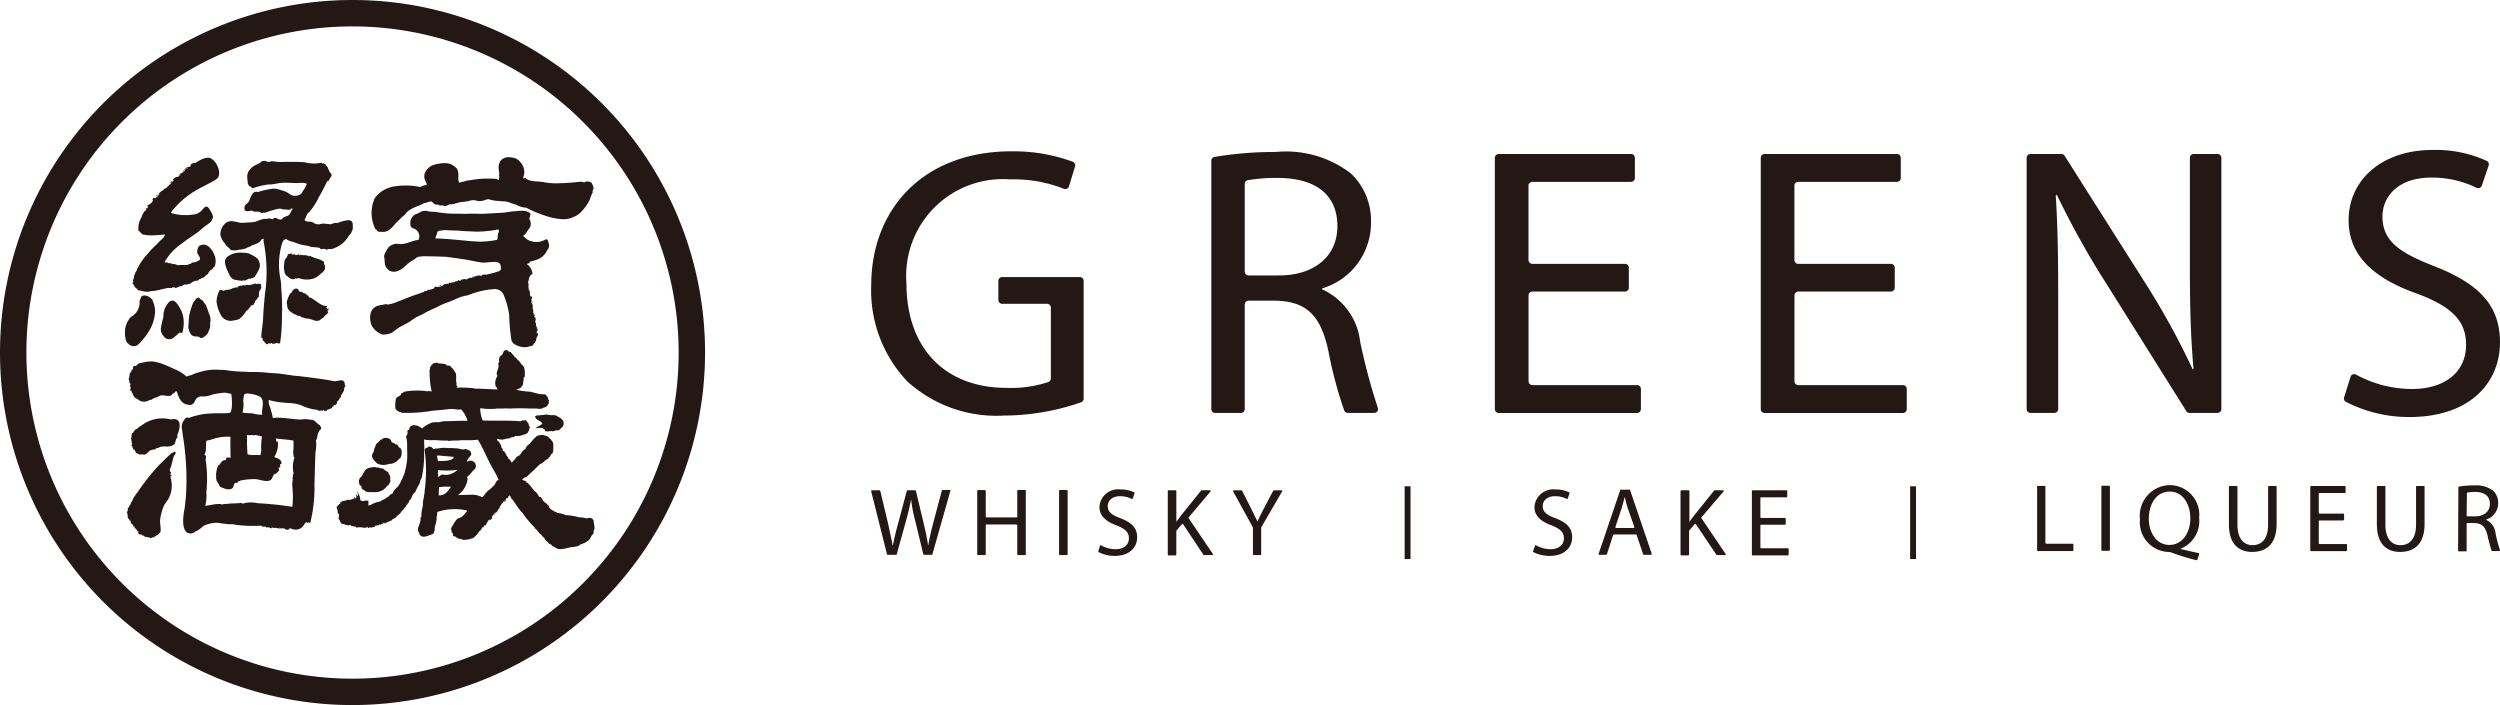 <svg xmlns="http://www.w3.org/2000/svg" xmlns:xlink="http://www.w3.org/1999/xlink" width="121.408" height="34.24" viewBox="0 0 121.408 34.24"><defs><clipPath id="a"><rect width="121.408" height="34.24" transform="translate(0 0)" fill="none"/></clipPath></defs><g clip-path="url(#a)"><path d="M74.546,26.5c0-.029.029-.029.057-.014a1.436,1.436,0,0,0,.687.186c.415,0,.658-.215.658-.53,0-.286-.172-.458-.6-.629-.515-.186-.83-.458-.83-.887a.915.915,0,0,1,1.016-.858,1.508,1.508,0,0,1,.672.143c.015.014.029.028.015.042l-.086.258c0,.014-.029.029-.057.014a1.235,1.235,0,0,0-.558-.128c-.429,0-.6.257-.6.472,0,.286.186.443.629.6.53.214.8.457.8.929s-.357.9-1.1.9a1.826,1.826,0,0,1-.787-.186.054.054,0,0,1-.014-.043Z" fill="#231815"/><path d="M78.337,25.984l-.3.93a.03.03,0,0,1-.028.029h-.344a.036.036,0,0,1-.028-.057L78.68,23.81a.03.03,0,0,1,.029-.029h.429a.03.03,0,0,1,.028.029l1.045,3.076a.043.043,0,0,1-.029.057h-.358a.03.03,0,0,1-.028-.029l-.315-.93a.03.03,0,0,0-.028-.028H78.394c-.029.014-.043.014-.057.028m1-.343c.029,0,.043-.029.029-.057l-.3-.858c-.071-.2-.114-.4-.157-.573h-.014c-.043.186-.1.372-.158.573l-.286.858a.042.042,0,0,0,.029.057Z" fill="#231815"/><path d="M81.67,23.809H82a.046.046,0,0,1,.043.043v1.473h.014c.086-.128.172-.228.243-.329l.945-1.173c0-.014.014-.014.028-.014h.4c.028,0,.057.043.028.057l-1.072,1.259a.026.026,0,0,0,0,.043L83.8,26.9c.014.029,0,.057-.029.057h-.386c-.015,0-.029,0-.029-.014l-1-1.488c-.015-.014-.043-.028-.058,0l-.257.3a.053.053,0,0,0-.014.029v1.145a.047.047,0,0,1-.043.043h-.329a.046.046,0,0,1-.043-.043V23.852c.014-.029.028-.043.057-.043" fill="#231815"/><path d="M86.677,25.483H85.533a.038.038,0,0,0-.043.043v1.059a.045.045,0,0,0,.043.042H86.82a.038.038,0,0,1,.043.043v.258a.046.046,0,0,1-.043.043h-1.7a.038.038,0,0,1-.043-.043V23.852a.046.046,0,0,1,.043-.043h1.631a.039.039,0,0,1,.043.043v.258a.047.047,0,0,1-.043.043H85.533a.037.037,0,0,0-.043.042v.916a.046.046,0,0,0,.043.043h1.144a.038.038,0,0,1,.043.043v.257a.155.155,0,0,1-.043.029" fill="#231815"/><path d="M43.078,26.928l-.772-3.076a.037.037,0,0,1,.042-.042h.358c.014,0,.029.014.043.028l.372,1.559c.086.4.171.787.229,1.088h.014c.057-.315.143-.687.258-1.088l.415-1.559c0-.014.014-.028.042-.028h.358c.014,0,.029.014.043.028l.372,1.559c.086.372.171.744.215,1.073h.014c.057-.343.143-.7.243-1.087l.415-1.559c0-.015.014-.029.043-.029h.343c.029,0,.043.029.029.043l-.873,3.076a.03.03,0,0,1-.029.028H44.88c-.014,0-.028-.014-.042-.028l-.387-1.6a6.85,6.85,0,0,1-.2-1.029h-.014c-.057.314-.129.615-.244,1.029l-.443,1.6a.03.03,0,0,1-.029.028h-.4a.053.053,0,0,1-.043-.014" fill="#231815"/><path d="M47.871,23.838v1.245a.046.046,0,0,0,.043.043h1.445a.039.039,0,0,0,.043-.043V23.838a.046.046,0,0,1,.043-.043h.329a.037.037,0,0,1,.042.043v3.076a.045.045,0,0,1-.042.042h-.329a.037.037,0,0,1-.043-.042v-1.4a.046.046,0,0,0-.043-.043H47.914a.038.038,0,0,0-.043.043v1.4a.045.045,0,0,1-.043.042H47.5a.037.037,0,0,1-.043-.042V23.838A.046.046,0,0,1,47.5,23.8h.329c.029.014.043.029.043.043" fill="#231815"/><path d="M51.848,23.838v3.076a.045.045,0,0,1-.043.042h-.329a.037.037,0,0,1-.043-.042V23.838a.046.046,0,0,1,.043-.043h.329c.029.014.043.029.043.043" fill="#231815"/><path d="M53.421,26.5c.014-.029.029-.029.057-.014a1.436,1.436,0,0,0,.687.186c.415,0,.658-.215.658-.53,0-.286-.172-.458-.6-.629-.515-.186-.83-.458-.83-.887a.907.907,0,0,1,1.016-.858,1.508,1.508,0,0,1,.672.143c.015.014.029.028.015.042l-.086.258c-.014.014-.029.029-.057.014a1.235,1.235,0,0,0-.558-.128c-.429,0-.6.257-.6.472,0,.286.186.443.629.6.53.214.8.457.8.929s-.357.9-1.1.9a1.7,1.7,0,0,1-.772-.186.052.052,0,0,1-.015-.043Z" fill="#231815"/><path d="M56.755,23.809h.329a.038.038,0,0,1,.043.043v1.473h.014c.086-.128.172-.228.243-.329l.945-1.173c.014-.014.014-.014.028-.014h.4c.028,0,.043.043.028.057l-1.058,1.259a.027.027,0,0,0,0,.043L58.9,26.9c.014.029,0,.057-.029.057h-.4c-.015,0-.029,0-.029-.014l-.987-1.488c-.014-.014-.043-.028-.057,0l-.258.3a.053.053,0,0,0-.014.029v1.145a.046.046,0,0,1-.043.043h-.329a.038.038,0,0,1-.043-.043V23.852a.046.046,0,0,1,.043-.043" fill="#231815"/><path d="M60.846,26.914v-1.3l-.959-1.745c-.014-.029,0-.057.029-.057h.372a.053.053,0,0,1,.029.014l.429.844c.114.243.214.429.314.644h.015c.086-.215.2-.415.315-.644l.443-.844c.014-.014.014-.014.029-.014h.372c.028,0,.043.028.028.057l-1.015,1.745v1.3a.047.047,0,0,1-.043.043h-.329a.219.219,0,0,0-.029-.043" fill="#231815"/><path d="M98.959,23.6h.329a.038.038,0,0,1,.043.043v2.718a.046.046,0,0,0,.043.043h1.273a.038.038,0,0,1,.043.043v.272a.046.046,0,0,1-.043.043H98.973a.039.039,0,0,1-.043-.043V23.645c-.014-.029,0-.043.029-.043" fill="#231815"/><path d="M102.464,23.631v3.076a.046.046,0,0,1-.044.042h-.329a.037.037,0,0,1-.042-.042V23.631a.046.046,0,0,1,.042-.043h.329c.029.014.044.029.044.043" fill="#231815"/><path d="M106.712,27.178c0,.014-.028.029-.043.029a11.545,11.545,0,0,1-1.173-.358.482.482,0,0,0-.186-.043,1.445,1.445,0,0,1-1.387-1.588,1.488,1.488,0,0,1,1.459-1.659,1.441,1.441,0,0,1,1.416,1.588,1.448,1.448,0,0,1-.9,1.5v.014c.3.072.615.143.873.2.028,0,.028.029.028.058Zm-.343-2.017c0-.629-.329-1.288-1-1.288s-1.016.644-1.016,1.317.372,1.273,1,1.273,1.016-.587,1.016-1.3" fill="#231815"/><path d="M108.615,23.6a.038.038,0,0,1,.043.043v1.831c0,.7.315,1,.729,1,.458,0,.759-.314.759-1V23.645a.046.046,0,0,1,.043-.043h.329a.037.037,0,0,1,.042.043v1.8c0,.972-.5,1.358-1.187,1.358-.643,0-1.13-.371-1.13-1.344V23.645a.046.046,0,0,1,.043-.043Z" fill="#231815"/><path d="M113.794,25.276H112.65a.038.038,0,0,0-.043.043v1.059a.045.045,0,0,0,.043.042h1.287a.038.038,0,0,1,.043.043v.258a.046.046,0,0,1-.043.043h-1.7a.038.038,0,0,1-.043-.043V23.645a.046.046,0,0,1,.043-.043h1.631a.038.038,0,0,1,.042.043V23.9a.046.046,0,0,1-.042.043H112.65a.037.037,0,0,0-.043.042V24.9a.046.046,0,0,0,.043.043h1.144a.038.038,0,0,1,.043.043v.257a.219.219,0,0,0-.043.029" fill="#231815"/><path d="M115.8,23.6a.038.038,0,0,1,.043.043v1.831c0,.7.315,1,.729,1,.458,0,.759-.314.759-1V23.645a.046.046,0,0,1,.043-.043h.329a.037.037,0,0,1,.042.043v1.8c0,.972-.5,1.358-1.187,1.358-.644,0-1.13-.371-1.13-1.344V23.645a.046.046,0,0,1,.043-.043Z" fill="#231815"/><path d="M119.387,23.674c0-.014.015-.029.029-.043a3.92,3.92,0,0,1,.744-.057,1.353,1.353,0,0,1,.916.257.8.8,0,0,1,.243.6.824.824,0,0,1-.587.8v.014a.79.79,0,0,1,.458.644,6.456,6.456,0,0,0,.215.816.043.043,0,0,1-.029.057h-.343c-.015,0-.029,0-.029-.014a6.753,6.753,0,0,1-.2-.73c-.1-.429-.258-.6-.63-.615h-.343a.038.038,0,0,0-.043.043v1.287a.045.045,0,0,1-.043.043h-.329a.038.038,0,0,1-.043-.043Zm.4,1.359a.046.046,0,0,0,.043.043h.372c.429,0,.715-.243.715-.6,0-.415-.3-.586-.715-.586a2.071,2.071,0,0,0-.372.028c-.014,0-.029.014-.029.043Z" fill="#231815"/><rect width="0.286" height="3.533" transform="translate(68.214 23.616)" fill="#231815"/><rect width="0.286" height="3.533" transform="translate(92.762 23.616)" fill="#231815"/><path d="M17.12,34.24A17.12,17.12,0,1,1,34.24,17.12,17.13,17.13,0,0,1,17.12,34.24m0-32.958A15.838,15.838,0,1,0,32.958,17.12,15.853,15.853,0,0,0,17.12,1.282" fill="#231815"/><path d="M12.625,20.333c.053.018.018.158-.053.158-.017-.035-.035-.035-.017-.088.035-.035.07.018.07-.07" fill="#231815" fill-rule="evenodd"/><path d="M12.52,20.825c.035,0,.053.035.07.07-.017-.017-.035-.017-.035,0-.035-.017,0-.017-.035-.07" fill="#231815" fill-rule="evenodd"/><path d="M18.981,15.786c-.018.035-.088.018-.123.035,0-.053.088-.017.123-.035" fill="#231815" fill-rule="evenodd"/><path d="M28.744,8.885a.378.378,0,0,0-.334-.053c-.017.035-.017.018-.088.018-.07-.035-.105-.018-.21-.018a10.343,10.343,0,0,1-1.177.071,3.474,3.474,0,0,1-.614-.071c-.316-.035-.6,0-.808-.193-.052,0-.035.035-.088.035-.035-.1.036-.175.036-.263a.738.738,0,0,0-.229-.579c-.07-.071-.035-.053-.193-.141a1.023,1.023,0,0,0-.281-.053.5.5,0,0,0-.334.071.353.353,0,0,0-.175.228.379.379,0,0,0-.035.193c0,.1.035.3.035.316-.035.053,0,.1,0,.193-.053.018,0,.105-.035.105-.053,0-.053-.052-.088-.052a4.185,4.185,0,0,0-.492-.018,2.971,2.971,0,0,0-.509.035c-.193.018-.316.053-.4.053-.105.018-.158.053-.281.07-.07.035-.105,0-.122.053-.141-.141.017-.369-.123-.685-.317-.334-.615-.316-1.072-.211a.7.7,0,0,0-.509.457c-.07.316.176.492.088.544a.51.51,0,0,0-.246.071c-.035,0-.053.017-.07.017A3.492,3.492,0,0,0,19.1,9.061a1.441,1.441,0,0,0-.9.561,1.747,1.747,0,0,0,.035,1.511c0-.018.053.035.07.035.017.1.123.088.193.088.035,0,.053.017.1,0,.106.017.141-.018.246-.053a1.535,1.535,0,0,0,.246-.211,2.911,2.911,0,0,1,.334-.351,1.36,1.36,0,0,1,.193-.176c.07-.07.07-.087.123-.14l.052-.053a1.769,1.769,0,0,1,.545-.281c.123-.07.193-.07.263-.14.053.017.035.017.088,0,.035-.018.018,0,.07-.035a1.486,1.486,0,0,1,.193-.035c.088.052.123.175.3.157.035-.034,0,0,.07.018a.11.11,0,0,0,.123.018c.035-.018.088.017.141.035a.586.586,0,0,0,.245-.088.414.414,0,0,0,.193-.017,2.29,2.29,0,0,0,.316-.088.777.777,0,0,0,.194-.018c.1,0,.087-.035.158-.017.1-.018.123-.053.228-.053.07,0,.105-.035.123,0a.5.5,0,0,1,.158.035.773.773,0,0,0,.316-.035.642.642,0,0,1,.193-.053c.07,0,.1.035.334.07.158.018.211.018.4.036h.105c.018.017.088.017.14.035a.744.744,0,0,1,.141.052c.088.036.14.036.228.07l.07.036a1.171,1.171,0,0,0,.334.105.45.45,0,0,1,.123.018,2.8,2.8,0,0,0,.316.158,5.779,5.779,0,0,0,.6.228,3.211,3.211,0,0,0,.755.158,1.107,1.107,0,0,0,.6-.106,1.016,1.016,0,0,0,.316-.193,2.371,2.371,0,0,0,.439-.579c.07-.158.1-.3.176-.422-.018-.052,0-.07,0-.122.017.017.1-.053-.053-.334" fill="#231815"/><path d="M26.6,11.659h0s0-.035-.1-.035a.849.849,0,0,1-.755.07c-.176-.035-.281-.228-.351-.228a.235.235,0,0,1,.07-.053.882.882,0,0,0,.176-.246.4.4,0,0,0,.087-.491.163.163,0,0,1-.017-.088c.052-.088,0-.088.052-.158.018-.07-.087-.123-.158-.158a.7.7,0,0,0-.228-.035,1.867,1.867,0,0,0-.316.017c-.176,0-.527.07-.6.07-.439.036-.632.036-.878.053a3.667,3.667,0,0,1-.457,0h-.316c-.315.018-.245,0-.6,0a5.089,5.089,0,0,1-1.054-.088c-.088,0-.281-.017-.334-.017-.07-.018-.035-.035-.175-.035-.088.017-.141,0-.211.052a1.6,1.6,0,0,1-.176.088.456.456,0,0,0-.333.457c0,.21.052.21.158.263a.4.4,0,0,1,.246.544c-.352.053-.7.281-1.054.194a.685.685,0,0,0-.228.052.484.484,0,0,0-.193.141,1.273,1.273,0,0,0-.123.21.371.371,0,0,0-.07.281c.035.176,0,.334.1.475.053.087.07.07.158.157a.528.528,0,0,0,.492-.035.99.99,0,0,0,.263-.193c.035-.035.07-.052.14-.123a2.361,2.361,0,0,1,.317-.21c.122-.106.14-.106.21-.123a2.166,2.166,0,0,1,.474-.018c.527,0,.474.018.825.018.106.017.65.087.984.14.035,0,.509.106.772.141.3.035.843-.158.914.14.017.053,0,.123.035.176-.035.017-.053.087-.088.1a5.913,5.913,0,0,1-.65.176.419.419,0,0,0-.211.017c.053,0-.035.018.018.018a.064.064,0,0,1-.035.017h-.018a.324.324,0,0,1-.14-.035c-.035.035-.07.035-.14.053,0,.035.034,0,.017.017-.035.036-.035-.017-.07-.017,0,.017-.088.017-.106.053.036,0,.106-.053.123-.018-.052.035-.123.018-.158.053H22.88a.21.21,0,0,0-.141.017c0,.035.018.018.035.018-.017,0-.035.017-.052.017s-.018,0-.035-.017c0,.017,0,.035-.018.035-.053,0-.141-.035-.158,0-.017-.018-.14.017-.14.035h.035c-.018.035-.106.035-.141,0-.017.017-.088.017-.088.035.018,0,.053-.035.071-.018-.018.036-.123.053-.158.053-.018.053-.123.035-.194.053a.025.025,0,0,0,0,.035c0-.018-.035,0-.052-.018.017,0,.035,0,.017-.017a.1.1,0,0,0-.088.035c.018,0,.036,0,.036.018a.758.758,0,0,0-.334.07c.018,0,.035-.018.053.017-.018.018-.018,0-.053,0-.018.018.018.018,0,.035a.126.126,0,0,1-.07-.035s.035,0,.017-.017c-.035.017-.052,0-.087.017,0,.035.052,0,.052.018s.035.017.018.035c-.035-.018-.07.035-.123,0-.018,0,0,.035-.018.035-.017-.035-.07,0-.088-.053-.035.036-.087.053-.105.088.018,0,.035-.017.035,0a.768.768,0,0,1-.386.088c0,.035.053,0,.053.018-.035.035-.071.035-.106.052,0-.017,0-.017-.017-.035l-.053.053c-.018.017-.035.017-.07.035h-.035a.834.834,0,0,1-.123.053c-.141.052-.281.088-.545.193-.245.1-.245.1-.667.263a1.9,1.9,0,0,1-.263.07c-.053.018-.053,0-.141,0,0-.035-.193.053-.316.036.036.017-.087.035-.1.035-.527.193-.351.878-.263,1a.945.945,0,0,0,.509.4c.492-.017.492-.158.737-.3,0-.035.667-.351.667-.4a2.032,2.032,0,0,0,.211-.14c.176-.071.229-.123.246-.106a5.69,5.69,0,0,1,.737-.368,3.28,3.28,0,0,1,.545-.246c.14-.053.193-.071.544-.229a2.249,2.249,0,0,1,.457-.122,4.039,4.039,0,0,1,1.071-.281c.017.017.052-.018.088,0a.489.489,0,0,1,.544.193,3.815,3.815,0,0,1,.3,1.071,9.1,9.1,0,0,0,.106,1.194.4.4,0,0,0,.14.193.978.978,0,0,0,.369.14.689.689,0,0,0,.386-.035.75.75,0,0,0,.141-.035c.035-.035.035-.1.1-.123a.66.66,0,0,0,.088-.281c.017,0,.017,0,.017-.017.053-.035.053-.158.036-.193-.018.052,0-.018-.036.017-.035-.035,0-.1.053-.14a.874.874,0,0,1-.035-.106c-.035,0,0,.018-.035.018-.018-.035.035-.035.035-.053-.018,0-.018-.07-.053-.07,0,.035.035.07,0,.088,0-.053-.017-.106-.017-.141.017-.017,0-.07,0-.1H26v-.106c.018-.034.035-.07,0-.07.018-.017,0-.1-.017-.1a.018.018,0,0,1-.018.018.063.063,0,0,0-.018-.053.038.038,0,0,1,.036-.035c-.018-.018,0-.07-.036-.07,0,.017.018.052,0,.052a.017.017,0,0,1-.017-.017c0-.018-.017-.053-.017-.071v-.035a.017.017,0,0,1-.018-.017v-.123h-.035c.017,0,0-.035.017-.035,0,.017,0,.017.018.017a.1.1,0,0,0-.018-.07c0,.017,0,.017-.017.017a.456.456,0,0,0-.018-.263c0,.018,0,.035-.017.035s.017-.017,0-.035-.018.018-.035,0c0-.017.017-.035.052-.052,0,0-.017.035.018.017-.018-.035,0-.035,0-.07-.035,0,0,.035-.018.053-.017,0-.017.017-.035,0,.035-.018-.017-.053.018-.106,0-.017-.035,0-.035-.017.035-.018.017-.053.07-.071-.035-.035-.035-.07-.07-.087,0,.017,0,.017-.018.017-.053-.07-.035-.193-.035-.3-.035,0,0,.035-.018.052-.035-.017-.017-.052-.052-.087.017,0,.017-.018.035-.018,0-.018-.018-.018-.035-.035V13.8c0-.053-.035-.07-.018-.123s0-.017.035-.07c.018-.053-.017-.018,0-.088.053-.105.07-.175.176-.211a.7.7,0,0,0-.176-.4.161.161,0,0,0-.1-.071.136.136,0,0,1,.123-.052c.017-.035.017-.07.052-.088a1.923,1.923,0,0,0,.352-.1.843.843,0,0,0,.474-.474c.087-.071.052-.123.087-.194a2.138,2.138,0,0,0-.07-.263m-2.388-.386c-.07.158-.017.193-.07.368a4.647,4.647,0,0,1-.86.088c-.018,0-.246-.017-.334-.017-.632-.053-1.159-.123-1.809-.141.018-.105.071-.175.088-.263,0-.053.018-.07.088-.106a2.826,2.826,0,0,1,.333-.035c.211.018.352.018.492.018.615.053.667.035.826.053a4.093,4.093,0,0,0,.614-.018,4.011,4.011,0,0,0,.615-.088c.035.053.035.07.017.141m-.983,2.089c.017.018-.053.035-.07.035a.048.048,0,0,1,.07-.035M26.093,16a.034.034,0,0,1,.018.053c-.036.017-.036-.035-.018-.053" fill="#231815"/><path d="M8.657,20.439c-.053-.07-.123-.088-.246-.088a.35.35,0,0,1-.193,0,1.668,1.668,0,0,0-1.352.316.839.839,0,0,0-.211.158c-.088.036-.105.036-.193.193-.035.018-.07.036-.07.053.017.018-.018.105,0,.123-.018.018,0,.07-.035.088.017.017.017.088.035.1-.018.035.017.071,0,.123.017.018.017.035.035.07-.018.018-.018,0-.035,0v.088c.017.018.017-.017.035,0v.07c0,.018.035,0,.035.018-.017.053.035.053.035.1,0-.017.018,0,.035-.017,0,.035.035.017.018.07.017,0,.017,0,.035.018-.018.07.035.07.053.087h.017l.106.053a.017.017,0,0,0,.017.017s.018,0,.018-.017c.07.017.14,0,.193.017.07,0,.105-.035.175-.087a.388.388,0,0,1,.281-.158c.018,0,0-.018.018-.018.018.07.053-.017.088,0,.035-.053,0-.035.053-.053.034,0,.052-.017.105-.017.14-.123.4-.018.6-.088a.466.466,0,0,0,.175-.1c.035-.088.053-.193.088-.281.035.035,0-.053.053-.018,0-.052-.018-.07-.018-.123.106-.246.176-.544.053-.7" fill="#231815"/><path d="M8.516,21.949c-.07-.053-.088.07-.158.035-.228.193-.386.369-.632.6a10.734,10.734,0,0,0-1.054,1.335.655.655,0,0,0-.123.175l-.052.053c.017.017-.071.105-.053.14-.035.036-.035.106-.088.106.018.035-.017.07-.017.105a.018.018,0,0,1-.018.018c-.035.052-.07.123-.123.193,0,.035.018.07.018.105-.018.018-.018,0-.035-.017,0,.052-.018.07-.018.123.018.034.018-.018.035,0A.162.162,0,0,1,6.181,25c0,.018.035.018.035.035-.053.053.017.106,0,.158.017-.035.017,0,.052,0,0,.035.036.053.018.106.018,0,.018-.018.053-.018,0,0,0,.018.017.018-.035.088.018.105.053.158.017,0,.017,0,.035-.018v.018c0,.017-.018.017,0,.035.018.035.018.018.035.018,0,.035,0,0-.017.035,0,.017.052.017.07.017v.018c-.035.052.07.052.053.123.017-.018.017-.018.035,0l.017.017c0,.035.035.035.018.088.017,0,.035-.035.052-.017l.018.017c-.035.1.018.123.053.158.052-.035.14,0,.14.053.088-.053.1.1.211.052,0,.018.07.018.07.035.053-.035.035-.017.088.018s.123-.07.176-.018l.052-.052A.4.4,0,0,0,7.6,26,.379.379,0,0,0,7.8,25.8c.018-.246-.053-.387-.018-.6a2.2,2.2,0,0,1,.071-.333,1.592,1.592,0,0,1,.14-.369c.053-.07.105-.158.158-.228a1.322,1.322,0,0,0,.123-1.106.375.375,0,0,1,.07-.088c-.017-.053-.07.035-.07-.018.018-.053.018-.1.035-.123,0-.052-.035.018-.052-.035.017-.052,0-.052-.018-.1.14-.211.123-.6.281-.755-.018,0,.018-.018,0-.088" fill="#231815"/><path d="M9.5,9.254c.369-.211.755-.387,1-.545.1-.07.158-.175.14-.386a.979.979,0,0,0-.316-.579c-.07-.036-.158-.158-.509-.018a2.509,2.509,0,0,0-.334.193h0c-.07-.035-.21.053-.245.106.07-.018-.018.017.035.017-.018.07-.123.07-.194.053-.017.053-.052.07-.105.123.018.035.035-.018.053.017-.018.053-.053-.017-.088,0,0,.036-.07.071-.053.106.035-.018.053-.106.106-.07-.036.07-.141.087-.141.14a.128.128,0,0,0-.14.07c.035.035.035-.017.07,0V8.5c-.018,0-.018.017-.035.017H8.674c.018.036.018.053,0,.053-.034.035-.175,0-.157.07-.036-.017-.123.07-.123.106h.035c.017.052-.07.087-.123.07-.018.035-.088.052-.053.088.018-.018.035-.071.07-.053a.068.068,0,0,1-.017.053l-.07.07c-.018,0-.018.017-.036.017v.018c-.035.035-.07.053-.087.088a.14.14,0,0,1-.07.035v.018c-.018.017-.036.017-.036.034a.023.023,0,0,0,0-.034c-.017.017-.07.034-.07.07.018,0,.018-.018.035,0a.577.577,0,0,0-.281.21c.018,0,.035-.035.053,0l-.018.018H7.709v.017L7.674,9.5c-.018,0-.035,0-.035-.018.017,0,.035,0,.017-.035-.017.035-.053.017-.07.053.035.035.053-.018.07,0l.018.017a.37.37,0,0,1-.088.07H7.568V9.6l-.017.018c-.035,0-.053.017-.106-.018-.017.07-.052.088-.035.14a.025.025,0,0,1,.035,0c-.052.053-.087.106-.123.141-.052.035-.122.07-.193.123.036.052.053-.018.071,0,0,.052-.035.07-.053.123-.018-.018-.035-.018-.035-.035a.077.077,0,0,0,0,.087c-.018.018-.018.036-.035.053-.018,0-.053,0-.053.018a1.023,1.023,0,0,0-.158.316.98.98,0,0,0-.141.632,1.4,1.4,0,0,1,.159.158c.07.052.087.035.175.052a1.973,1.973,0,0,0,.439.018c.088,0,.457-.035.509-.035,0,.123-.193.263-.21.281-.106.1-.194.211-.352.351-.175.176-.14.158-.333.369a2.992,2.992,0,0,0-.439.65H6.655V13.1a.017.017,0,0,0-.017.018c.017.035-.053.07-.07.123.017.017-.036.087-.018.087-.035.018-.018.071-.053.088.018.018,0,.053.018.07-.035.036-.035.088-.07.141a.093.093,0,0,1,.035.07c-.018.018-.018,0-.035,0v.088c.017.018.017-.018.035,0v.053c0,.017.035,0,.035.017-.018.035.035.053.035.106.018-.018.018,0,.035,0,0,.035.035.017.035.07.018,0,.018-.035.053-.018-.018.07.035.07.07.106.035-.018.105-.018.123.017.07-.035.105.053.176.018,0,.017.052,0,.07.017.035-.017.035-.017.07,0s.07-.017.105-.035h.106a2.6,2.6,0,0,0,.456-.088c.194-.035.281-.07.351-.07,0,.018.088,0,.141.018,0-.07.088-.018.123-.053.088.123.263-.105.369-.035.087-.158.281-.035.351-.141a.063.063,0,0,0,.053.018.511.511,0,0,1,.386-.158c.035-.088.1-.053.175-.123.141-.018.194-.158.3-.193a.4.4,0,0,1,.228-.246c.018-.105.088-.088.105-.14a.756.756,0,0,0,0-.492,1.17,1.17,0,0,0-.175-.334c-.123-.123-.14-.158-.281-.21a.376.376,0,0,0-.316.07.454.454,0,0,0-.07.351c.052.1.123.158.123.264,0,.07-.088.087-.141.122-.07.053-.211.035-.263.071s-.035.087-.088.035c-.176.14-.351.017-.579.087-.018-.052-.036.018-.088-.052-.106,0-.123-.035-.158,0-.018-.018-.035-.018-.053-.035-.053,0-.053-.018-.088-.035-.017.017-.017.017-.07.017-.053-.07-.14-.017-.193-.053a3.329,3.329,0,0,1,.351-.491c.105-.106.263-.246.351-.316.088-.053.369-.281.509-.369.158-.1.246-.176.334-.228.193-.141.246-.211.457-.369.175-.123.316-.193.351-.439a.924.924,0,0,0-.123-.281c-.071-.105-.158-.334-.351-.105a.792.792,0,0,1-.176.175c-.141.088-.158.106-.615.141-.123,0-.157-.018-.21,0a4.067,4.067,0,0,1-.439-.07c-.053-.018-.123-.018-.123-.071A4.3,4.3,0,0,1,9.5,9.254M9.1,8.13c.035.035-.018.07-.035.053s.017-.071.035-.053" fill="#231815"/><path d="M12.081,12.309a1.037,1.037,0,0,0-.3-.035,1.175,1.175,0,0,0-.526.07c-.071.035-.123.07-.194.106-.175.158-.21.3.071.878a.773.773,0,0,0,.1.157.354.354,0,0,0,.193.106c.158.035.176.017.334.052.017-.017.035-.017.053-.035.105.053.122-.017.21-.035.018-.035.035-.017.053-.035.088-.017.088.018.141-.035.035.035.052-.018.1-.018.017-.017.053-.035.07-.07a2.1,2.1,0,0,0,.211-.386.447.447,0,0,0-.018-.334c-.035-.123-.105-.193-.456-.368l-.053-.018" fill="#231815"/><path d="M13.959,13.415a.378.378,0,0,0,.334.141c.052-.071.122,0,.193-.053.035.017.1.017.123.035a1.094,1.094,0,0,0,.632-.018.871.871,0,0,0,.281-.175c.087-.106.386-.211.211-.545a.136.136,0,0,1,.017-.07c-.211-.175-.457-.158-.7-.316-.018,0-.018.053-.053.035-.158-.105-.281-.017-.386-.087-.035,0-.035.052-.088.034v-.052c-.053.018-.176.088-.211,0-.017.018-.07,0-.105.035-.035-.123-.123-.035-.158-.053-.088.018-.07.07-.123.158a.184.184,0,0,1-.088.106,2.276,2.276,0,0,0-.053.421c0-.018.035.228.035.228.053.123.088.158.141.176" fill="#231815"/><path d="M7.269,14.434c-.158-.088-.263-.123-.4-.035-.035.053-.018.053-.052.123-.053.088-.036.1-.036.193a.8.8,0,0,1-.351.632.417.417,0,0,0-.176.176A1.079,1.079,0,0,0,6.075,16a1.54,1.54,0,0,0,.035.509.445.445,0,0,0,.334.3c.246,0,.246-.036.579-.422a2.211,2.211,0,0,0,.158-.228,2,2,0,0,0,.351-1.019,1.292,1.292,0,0,0-.122-.544c0-.053-.053-.088-.141-.158" fill="#231815"/><path d="M8.692,14.89c-.07-.123-.263-.439-.492-.211a.98.98,0,0,0-.263.72,3.98,3.98,0,0,0-.123.527.485.485,0,0,0,.123.386.329.329,0,0,0,.492.088c.087-.07.228-.193.3-.263.035.052.088.017.123.035a1.73,1.73,0,0,0,.035-.843,1.4,1.4,0,0,0-.193-.439" fill="#231815"/><path d="M15.873,14.995c.018-.07-.035,0-.018-.053,0-.017.036-.035.018-.088-.316.036-.6-.368-.878-.421-.018,0,0-.053,0-.07-.07.017-.053-.07-.1-.018-.018-.158-.176-.035-.229-.193-.07.07-.122-.017-.158-.017.018-.071-.035-.088-.105-.123-.123,0-.193.087-.246.193,0,.017-.017.035-.052.035a1.124,1.124,0,0,0-.141.3c-.07.157-.017.21-.017.3,0,.246.245.351.386.439h.052c.036.1.141.018.194.088,0-.035.017,0,.035,0,0,.035,0,.017.017.035a1.138,1.138,0,0,1,.194.052.329.329,0,0,0,.14.018c.158.018.334.141.491.105.088-.017.159-.123.246-.14.071-.14.194-.158.246-.281l-.035-.035c0-.018-.017,0-.017-.018.017-.035.017-.017.052-.035-.017,0,.018-.052.018-.088-.088.018-.07.036-.088.018" fill="#231815"/><path d="M10.219,15.452a.883.883,0,0,0-.07-.228c-.053-.158-.106-.3-.158-.439-.071.017-.018-.106-.071-.053-.052-.176-.175-.158-.263-.281-.1.018-.123.035-.193.141a.646.646,0,0,0-.141.263,3.071,3.071,0,0,0-.14.509c-.017.158-.017.316-.035.457a.634.634,0,0,0,.088.351c.087.211.316.158.386.176l.053.017c0,.018.017.018.052.035a.138.138,0,0,0,.053.018c.14-.018.351-.246.334-.3a.694.694,0,0,0,.087-.456c.036-.053.018-.141.018-.211" fill="#231815"/><path d="M12.432,13.766c-.193.035-.316.123-.474.053,0,.035-.053.035-.07.052a.1.1,0,0,0-.158.036c-.018-.088-.088,0-.176,0,0,.122-.141,0-.123.07-.035,0-.088-.018-.123.052,0-.035,0-.035-.017-.052-.088.14-.316.052-.439.158-.035-.053-.106-.053-.176-.053a1.15,1.15,0,0,0-.158.58,1.688,1.688,0,0,0,.228.667.534.534,0,0,0,.615.228c.246-.018.369-.105.615-.474.087-.018.105-.141.193-.176,0-.1.017-.052.07-.088.017.018.035,0,.07-.017.018-.017.018-.105.07-.088v-.1c.088-.018.106-.158.194-.193a1.469,1.469,0,0,1,.017-.281c.035-.018.018-.018.053-.07a.349.349,0,0,0,.052-.141c0-.017-.017-.017-.035-.017,0-.053.035-.036.035-.088a.183.183,0,0,0-.1-.035c0-.053-.193.052-.158-.018" fill="#231815"/><path d="M17.015,10.711a.186.186,0,0,0-.1-.018,1.818,1.818,0,0,0-.527.141H16.33c-.1-.035-.193.053-.281.053-.193,0-.386-.071-.544.017,0-.035-.053,0-.088-.017-.1.017-.175-.071-.263-.106-.123-.035-.281.018-.369-.105.088-.106.105-.316.228-.369a3.291,3.291,0,0,0,.474-.737,7.952,7.952,0,0,0,.4-.773c.088.018.088-.053.105-.1.053,0,0-.035.036-.035.035-.088.087-.088.07-.194,0-.052-.088-.07-.123-.193-.035-.07-.07-.21-.158-.246V7.972c-.053.035-.088-.088-.158-.018-.018-.017-.018-.052-.053-.052a1.7,1.7,0,0,1-.79-.018,4.765,4.765,0,0,0-.7-.018c-.193-.017-.562.018-.72-.017-.123,0-.176-.053-.316.017-.053-.035-.07.036-.141-.035a.3.3,0,0,0-.246.018c-.157.158-.351.14-.544.369a.515.515,0,0,0-.14.3,1.463,1.463,0,0,0,.017.281.355.355,0,0,0,.07.228c.036,0,.036.053.053.018.035.035-.017,0,.07.07.106.035.106,0,.3-.052a3.81,3.81,0,0,1,.4-.088,1.054,1.054,0,0,1,.246-.018c.14-.017.123-.017.421-.07.3-.035.755.017.913,0a1.212,1.212,0,0,1,.369.017c.052.053.017.053-.018.141-.07.141-.123.193-.193.334a.467.467,0,0,1-.649,0,1.029,1.029,0,0,0-.141-.071,1.542,1.542,0,0,0-.263-.088.816.816,0,0,0-.492-.034,3.023,3.023,0,0,0-.579.14.262.262,0,0,0-.229.035.949.949,0,0,0-.175.334c-.036.07-.018.07-.071.122-.017.018,0,0-.07.088-.088.018-.14.158-.105.3.14.14.316-.053.439.07a.574.574,0,0,0,.175,0,.409.409,0,0,1,.158.035c.035.088.106,0,.176.018,0,.035.263-.088.369-.106.017,0,.105-.035.123-.035a.763.763,0,0,1,.122-.035.414.414,0,0,0,.159-.035c0,.035.1.018.123.053a1.373,1.373,0,0,1,.263.017.358.358,0,0,0,.123-.017c0-.035.017-.053.035-.053,0,.035.07,0,.07.035-.1.088-.123.3-.263.334-.035.017-.211.052-.264.158-.158.07-.263-.106-.386-.053-.035.018-.035.053-.07.053-.053,0-.1-.035-.158-.035a.719.719,0,0,1-.228.017,1.837,1.837,0,0,0-.387.123,1.371,1.371,0,0,1-.421.053,2.435,2.435,0,0,1-.386.017,1.911,1.911,0,0,0-.334-.07.45.45,0,0,0-.439.158.7.7,0,0,0-.176.509.858.858,0,0,0,.158.334,1.725,1.725,0,0,1,.123.176c.193.175.123.087.211.21l.088.018a.787.787,0,0,0,.281-.018c.017-.017.316-.017.421-.105a1.79,1.79,0,0,0,.211-.088c.017-.053.439-.1.491-.316.018.018.071-.035.123-.035,0,.035-.017.053-.017.105a7.658,7.658,0,0,1,.088,2.476.775.775,0,0,0-.018.088v.018c-.035.4-.07.719-.088,1.176-.017.369-.1.737-.088.948.036.035.036-.053.053,0,0,.053.035.088.018.158.052-.017.07,0,.088.07.052-.017.017.053.07.053,0,.035.035.035.07.035.018-.07.141-.035.158-.035.053-.088.07.07.158,0,.035.018.088-.018.14-.035.106.053.123.035.159,0a8.334,8.334,0,0,0,.087-1.229,11.078,11.078,0,0,0-.035-1.44,2.2,2.2,0,0,0-.035-.421,3.567,3.567,0,0,1,.088-1.774c.053-.123.105-.158.193-.175a.788.788,0,0,0,.351.14,2.769,2.769,0,0,0,.492.158,1.55,1.55,0,0,1,.386.088c.106,0,.211.017.386.035.088.14.246-.018.334.105a.26.26,0,0,1,.228-.035,1.394,1.394,0,0,0,.861-.649.644.644,0,0,0,.193-.352c0-.193.018-.351-.123-.386" fill="#231815"/><path d="M18.367,22.528a.631.631,0,0,0,.4.035c.035,0,.035-.017.07-.017.018,0,.035-.018.053-.018a.539.539,0,0,0,.456-.211c.018,0,.07-.07.088-.07a.4.4,0,0,0,.07-.263.276.276,0,0,0-.052-.211c-.018-.053-.088-.018-.088-.07-.018,0-.035-.071-.053-.071-.035-.1-.123,0-.14-.1-.106-.035-.158-.035-.193-.158-.071-.123-.281-.123-.369-.088a.183.183,0,0,1-.141.071c-.07.157-.21.123-.246.351-.017,0-.035.088-.052.088.017.158-.106.21-.106.351,0,.158.264.368.3.386" fill="#231815" fill-rule="evenodd"/><path d="M17.524,23.582c0,.035.035.018.018.053.052-.035-.018.088.035.088.017.07.123.052.14.122a.408.408,0,0,0,.211.053h.351a.67.67,0,0,0,.527-.316c.1,0,.088-.141.158-.176-.035-.175.035-.333-.106-.386.053-.035,0-.053,0-.088.018,0-.193-.087-.245-.175-.123,0-.229-.071-.352-.053-.035-.053-.351.018-.386.035-.158.053-.21.228-.3.369,0,.018-.035.035-.053.07-.07.035-.053.07-.088.141,0,.1,0,.263.088.263" fill="#231815" fill-rule="evenodd"/><path d="M28.832,25.3c-.018-.088-.159-.194-.194-.141-.052-.017-.087,0-.158.018a1.1,1.1,0,0,0-.369-.053,2.36,2.36,0,0,0-.632-.105,1.136,1.136,0,0,0-.421-.106.106.106,0,0,0-.105-.052c-.088-.088-.211-.088-.264-.211-.017,0-.035,0-.035-.018a.053.053,0,0,0-.053-.087c-.017-.088-.1-.106-.175-.176s-.106-.176-.176-.228c-.017-.018-.07,0-.088-.036a.547.547,0,0,0-.21-.263,4.251,4.251,0,0,0-.334-.4c-.017-.017-.053.018-.053,0,0-.123-.123-.07-.21-.158a.357.357,0,0,0,.123-.105c.017.018.035,0,.07,0,.228-.211.474-.439.685-.65.158-.017.228-.21.386-.246.018-.017.018-.052.035-.07a.067.067,0,0,1,.053-.017c.017-.088.088-.176.088-.158.052,0,.035-.071.07-.106v-.07a1.876,1.876,0,0,0,0-.316c0-.088-.123-.211-.193-.281-.123-.123-.088-.07-.3-.14-.088-.018-.211.035-.246.017-.035.035-.035.035-.07.035,0,.035-.035.035-.035.053-.018-.035,0,.053-.053.035-.087.088-.158.193-.246.281-.035.035-.087.07-.122.1v.035h-.036c-.017.018.018.053-.035.053-.017.035,0,.035,0,.07-.193.053-.228.351-.439.369-.052.123-.158.193-.228.3-.053-.071-.088-.158-.176-.194.018-.087-.087-.123-.1-.175,0-.018.018-.018,0-.035a.584.584,0,0,1-.105-.176c-.018,0-.018.018-.035.018a.128.128,0,0,1-.035-.141c-.036.018-.053-.035-.053-.035-.018-.105-.035-.088-.053-.176-.017,0-.035,0-.035-.017-.017-.123-.123-.1-.14-.211.035,0,.052-.017.087-.017.158.105.4-.053.527-.018.035-.088.228-.035.264-.123h.122c.018,0,.018.018.018,0,.018-.017.07,0,.105,0,0-.017.071-.017.071-.035.017,0,.052-.017.07,0,0-.017.035-.017.035-.035.035,0,.07-.018.123-.018,0-.017.017-.035.017-.052.018,0,0,.017.018.017.018-.017.035-.017.053-.035,0-.017-.018,0-.018-.017.018,0,.018-.018.035-.018a.025.025,0,0,1,0-.035c.035,0,.018-.053.053-.07-.018,0,0,0-.018-.018.018-.017,0-.035.035-.035,0-.018-.017,0-.035-.018.053-.017.035-.052.035-.087a.065.065,0,0,1-.035-.088c-.052-.018,0-.088-.07-.1a.191.191,0,0,1-.017-.053c-.036-.018-.018-.018-.036-.035-.017-.035-.052-.035-.157-.018l-.036-.017-.087.052h-.036c-.614-.052-1.159-.017-1.808-.035a1.5,1.5,0,0,1-.123-.6,3.233,3.233,0,0,0,.6.035c.088,0,.175-.017.246-.017h.228a2.057,2.057,0,0,1,.334,0,9.938,9.938,0,0,1,1.036,0h.333a.056.056,0,0,0,.035.017s.018.018.018,0c.017-.017.07,0,.1,0l.018-.017H26.3c.017,0,.053-.018.07-.018,0-.017.018-.017.035-.017l.018-.018c.035,0,.053-.017.1-.017a.063.063,0,0,1,.018-.053c.017,0,0,.017.017.017.018-.017.035-.017.035-.035s-.017,0-.017-.017c.017,0,.017-.018.035-.018a.024.024,0,0,1,0-.035c.035,0,.018-.035.053-.053-.018,0,0,0-.018-.017.018-.018,0-.035.018-.035,0-.018-.018,0-.035-.018.052-.018.035-.053.035-.07a.064.064,0,0,1-.035-.088c-.053-.018,0-.088-.071-.1l-.017-.036c-.035-.017-.018-.017-.035-.034-.018-.036-.035-.036-.106-.018-.017-.018-.035-.018-.07-.018h-.07c-.158-.017-.351-.087-.527-.123a3.66,3.66,0,0,1-.65-.087c.071-.071.229-.053.246-.176.018-.018.035-.035.053-.035a2.244,2.244,0,0,0,.052-.4c.053,0,.053-.053.053-.088,0-.193.018-.439-.175-.544-.053-.141-.194-.211-.264-.334-.017.035-.035-.035-.052,0-.036-.122-.141-.158-.194-.263A.193.193,0,0,1,24.635,17a.428.428,0,0,0-.158.035c-.053.088-.07.228-.176.246a.336.336,0,0,0-.052.3c-.053,0-.036.07-.053.1.07.193-.106.351-.07.509l.035.07a.584.584,0,0,0-.106.422c0,.1.088.123.106.228-.3,0-.685-.035-1.036-.035a.189.189,0,0,1-.106-.018,5.75,5.75,0,0,0-.737-.035c-.018,0-.088.018-.1,0-.018-.052.035-.017.035-.07-.071-.035-.053-.1-.035-.175,0-.018-.036,0-.036-.018a3.3,3.3,0,0,0,0-.422c-.105-.122-.123-.245-.263-.316,0-.017.018-.017,0-.035-.035-.035-.158-.035-.176-.035-.035-.017-.052-.07-.087-.07a2.344,2.344,0,0,0-.334-.035c-.018-.018-.035-.018-.053-.035-.088.017-.21.017-.245.088a.363.363,0,0,0-.106.175c.018.018-.035.1-.017.141-.018.035,0,.052,0,.1a3.967,3.967,0,0,0,.1.9c-.088-.017-.141-.052-.211,0,0-.017-.14-.035-.175-.035a3.79,3.79,0,0,0-.913.035c-.071.018-.123.088-.176.088,0,.053-.035.071-.053.1-.246.141-.21.106-.246.457.018.193-.035.264.334.387A7.235,7.235,0,0,0,21,19.947c.018,0,.6-.053.72-.07.281-.053.6.053.65,0a.119.119,0,0,1,.052.035c.036.035.053.088.071.088a1.418,1.418,0,0,1,.21.439c-.368-.018-.737.017-1.088.017-.194,0-.334.088-.475.035-.034.036-.087.018-.122.018a1.535,1.535,0,0,0-.527.3.567.567,0,0,0-.439-.157c-.123.034-.158.07-.176.193,0,.035-.087.035-.07.07-.053,0,0,.07-.017.123.017.052-.071.14-.071.158a1.609,1.609,0,0,1,.053.509c0,.193.018.4,0,.6a3.765,3.765,0,0,1-.123.667,4.145,4.145,0,0,1-.3.632c-.071.071-.264.229-.281.369a.3.3,0,0,0-.194.14.407.407,0,0,0-.14.088c-.175.106,0,0-.175.088a.442.442,0,0,1-.123.07,1.292,1.292,0,0,0-.457.176.156.156,0,0,0-.088.018V24.3c-.088.035-.123,0-.21.017-.018.053-.159-.017-.176-.017a1.024,1.024,0,0,0-.176-.474.709.709,0,0,1,.035.105c.018.035.053.123,0,.158-.035-.017-.052-.088-.087-.1.017.088.087.193-.036.21-.017-.017.018-.052-.035-.052-.017.035.018.07,0,.07-.035,0-.035-.018-.052,0a.44.44,0,0,1-.3.053c-.052.052-.175.052-.228.07-.035.017-.053.052-.106.052,0,.036.018.036.018.053-.088.035-.123.123-.193.176.018.1.07.158.053.281.1.07.07.193.035.3.017,0,.035,0,.035.018.07.1.07.263.246.228,0,.035.1.035.1.053a1.019,1.019,0,0,0,.228,0c.018.1.229.017.264.123a.789.789,0,0,1,.4.017c.018-.07.053.018.088-.017-.017,0-.017-.018,0-.018.035.018.018-.035.053-.018.018,0,0,.071.035.053.035,0,.053-.035.088-.035.07.053.14-.035.246-.018,0-.035,0-.052.017-.07.071.035.158-.052.176,0a.062.062,0,0,1,.018-.052c.035-.018.035.017.07.017.017-.052.07,0,.1-.07-.018,0-.018-.035,0-.035.018.017.035.035.053.035.123-.07-.018.07.1,0-.017,0-.035,0-.035-.018.123-.035.211-.1.316-.123-.017,0,.018-.035,0-.035.07-.017.088-.07.158-.07.1-.14.263-.211.334-.369.088-.017.088-.14.175-.175.035-.123.158-.158.176-.316A.268.268,0,0,0,20,24.108c.035-.034.053-.122.07-.1.018-.035.036-.088.088-.088a2.811,2.811,0,0,1,.229-.456.515.515,0,0,1,.087-.246,5.029,5.029,0,0,0,.123-1.176c.018-.352,0-.457,0-.7a1.389,1.389,0,0,0,.387.035c.228-.017.474.035.719.018a.134.134,0,0,1,.088.017c.071,0,.141-.017.211-.017h.246c.035,0,.088-.018.123-.018h.509c.123,0,.193-.017.333-.017,0,.017.071.105.071.123.246.421.439.948.737,1.422a4.011,4.011,0,0,1,.193.4c-.017.035-.1.017-.087.053-.053.052-.071.14-.123.21-.018,0-.141.141-.211.193a.28.28,0,0,1-.1.071.753.753,0,0,0-.071.087c0-.017-.017.036-.052.036-.035.087,0,.017-.035.07-.036.035-.071.1-.123.123a1,1,0,0,0-.439-.123c-.229,0-.545.017-.738.017a1.112,1.112,0,0,0,.474-.807c0-.035-.035-.035-.035-.071.158-.1.246-.281.4-.4a.269.269,0,0,0-.035-.316.3.3,0,0,0-.263-.07c-.018.018-.071.053-.106.018a1.153,1.153,0,0,1,.211-.3c.017-.246-.158-.228-.264-.3-.122.07-.245,0-.4-.018a4.271,4.271,0,0,0-.457-.017,1.389,1.389,0,0,0-.474.017c-.088.018-.1-.017-.175.018-.053.017-.053,0-.071.017a.21.21,0,0,0-.228-.123c0,.036-.018,0-.018.018-.017,0,0,.018-.017.018-.018.017-.018-.018-.035.017-.106.018-.123.07-.106.228a7.31,7.31,0,0,1,0,1.756,4.538,4.538,0,0,1-.088.6c-.017.088,0,.176-.017.264a1.975,1.975,0,0,0-.07.509c-.07.035-.018.158-.053.211,0,.14-.193.368-.07.526,0,.035-.018.018,0,.035,0,.036.035.018.035.053,0,.053.035.053.053.088.1.088.245.052.474-.035.035-.018.123-.035.158-.088.035-.07.035-.123.053-.158-.018-.193.122-.386.087-.65.053-.035.018-.193.053-.228.14-.035.193-.053.351-.088a2.893,2.893,0,0,1,.861-.017c0,.017.052,0,.087.017,0,.018.106,0,.141.035a1.891,1.891,0,0,1-.246.281c0-.017-.018.035-.053.035-.017,0-.035.018-.052.036a.149.149,0,0,0-.106.035c-.017,0-.035,0-.035.017a.017.017,0,0,0-.017.018c0,.035-.018.017-.053.052.017.018-.035.053-.035.071a.235.235,0,0,0-.053.07h-.018c.018.018-.017.035,0,.07-.034.018-.052.07-.1.1,0,.018.018.036.018.071-.018,0-.018,0-.035-.018,0,.018-.018.035-.018.07,0,.018.018,0,.035,0a.066.066,0,0,1-.017.053c0,.018.035,0,.035.018-.035.035.017.052,0,.1.017-.018.017,0,.035,0,0,.018.035.035,0,.07.018,0,.018-.017.035,0-.035.053,0,.071.035.1.035-.017.088.018.105.053.071-.017.071.07.141.053,0,.017.053.017.053.017.035-.017.035,0,.07.018s.07,0,.1.035c0,0,.1-.017.141-.017h.017a1.465,1.465,0,0,0,.316-.088,1.248,1.248,0,0,0,.281-.316.3.3,0,0,0,.106-.106c.017,0,.017-.017.017-.035s.018-.035.018-.052a.152.152,0,0,0,.087-.018.054.054,0,0,0-.017-.035c.035-.018.053-.07.088-.07.017.017-.035.052,0,.052.07-.122.123-.263.21-.316.018,0,0,.018,0,.035.036,0,.071-.052.123-.07-.035-.035,0-.07-.017-.105.017-.035.035,0,.035-.018,0-.052.07-.07.052-.123.018-.017,0,.018.018.018.018.017-.035.035,0,.053.035-.018.018-.053.053-.071-.018-.017-.018,0-.018.018A.109.109,0,0,1,24,24.9c.017-.018,0,.017.035.017.017-.017,0-.035.017-.035.018.018,0,.035,0,.053a.807.807,0,0,0,.194-.281c.017,0,0,.017,0,.035.035-.018.035-.053.052-.07-.017-.018-.017,0-.035.017-.017-.017.018-.035,0-.052.018-.018.018.017.035,0,.035-.053.07-.158.123-.158,0-.036.07-.123.106-.123,0,.017-.036.052-.036.07.036.017.053-.053.07-.07v-.071l.053-.052v.035a.223.223,0,0,0,.088-.123c.018,0,.018-.017.035-.035.018,0,.018.018.018.035.017.017.052,0,.052.035v.053c.211.21.334.509.562.72a4.609,4.609,0,0,0,.58.7c0,.018.035.018.017.053.141.07.176.246.334.316.017.123.158.105.158.228a2.723,2.723,0,0,1,.228.228l.018-.017a1.041,1.041,0,0,0,.1.07c.018.018,0,.035.018.035.07.053.175.07.21.123.264.088.474-.035.755-.07a1.331,1.331,0,0,0,.3-.053c.035-.017.07-.053.1-.07s.07-.018.088-.035a.874.874,0,0,0,.369-.229,1.235,1.235,0,0,1,.193-.3c0-.035-.018-.035-.018-.053.018-.07.035-.1.053-.158a1.6,1.6,0,0,0-.052-.368m-7.6-3.144c0-.035-.052-.017.088-.035.316.035.457.035.738.071-.07.245-.7.175-.773.21-.018-.105-.035-.175-.053-.246m.088,1.9a3.065,3.065,0,0,1,.018-.4,3.345,3.345,0,0,1,.579-.018c-.175.229-.281.422-.6.422m.246-1c-.018,0-.018-.018-.035-.018-.106,0-.158.088-.246.123.035-.087-.035-.228.018-.333a4.114,4.114,0,0,0,.93-.018.836.836,0,0,1-.667.246" fill="#231815" fill-rule="evenodd"/><path d="M26.549,20.123a1.288,1.288,0,0,1-.316.035c-.018.035-.088.018-.14,0-.018.035-.071.035-.106.053.018.211.281.193.351.368-.088.088-.245.123-.333.229a.865.865,0,0,1,.368-.018c0,.018.018.035.018.053.017,0,.035.017.07.017,0,.036.018.053.035.088.106.018.281-.035.369,0a.542.542,0,0,1,.281-.052l.193-.194c.141-.333-.193-.421-.368-.544,0,.018-.018.018-.018.035-.035-.088-.193.018-.263-.052a.14.14,0,0,1-.141-.018" fill="#231815" fill-rule="evenodd"/><path d="M16.716,18.981c-.035-.052.035-.228.07-.281h-.053a.075.075,0,0,0,0-.087s.018-.053-.07-.123c-.123-.07-.316.053-.474.017-.281-.07-1.247-.193-1.7-.245-.369-.018-.86-.141-1.3-.141,0-.018-.087,0-.175-.018a6,6,0,0,0-.825-.035c-.123,0-.246-.017-.387-.017a6.472,6.472,0,0,1-.913-.088h-.21a2.361,2.361,0,0,0-.914.088c-.122.035-.245.07-.3.088-.1.052-.176.07-.193.087-.088,0-.141.053-.228.053a1.051,1.051,0,0,0-.229-.176,1.226,1.226,0,0,0-.3-.157c-.106-.053-.228-.106-.387-.176a2.7,2.7,0,0,0-.667-.211,1.389,1.389,0,0,0-.456.035H6.988c-.017,0-.053.018-.07.018H6.9c-.018,0-.036.017-.053.017-.053-.017-.088.036-.141.018.035.018,0,.018,0,.053-.052,0-.052.035-.1.017,0,.035.053.035.017.07a.16.16,0,0,0-.087-.017c-.035,0-.053.035-.088.053a.111.111,0,0,1-.07.158c.035.1-.123.122-.071.21-.017,0-.017.071-.035.088.018.053.018.035-.017.088s.07.14.017.176c0,.017.035.07.035.087h.035a.435.435,0,0,1-.035.123c.018.035.053.053.053.106-.018.017-.018,0-.035,0a.265.265,0,0,0,.017.122c.018.018.018-.017.036-.017,0,.035.017.053.017.1,0,.018.018.018.035,0a.775.775,0,0,1,.018.088c.123.228.123.14.351.316a.563.563,0,0,0,.263.035.88.88,0,0,0,.229-.088h.035c.07.018.105-.1.158-.07.017,0,.052-.053.07-.053v.036c.07-.036.158-.088.246-.123.228-.036.492.123.579-.088.088,0,.106-.088.176-.123.035.018.035.035.07.141.123.333.246.491.545.526.14.018.245-.035.333-.263a.366.366,0,0,1,.369-.141,1.6,1.6,0,0,0,.457-.1,4.135,4.135,0,0,1,.579-.088c.193.018.228.053.316.053.035.088.1.843-.07.93a3.039,3.039,0,0,1-.422.018,6.5,6.5,0,0,0-.807.035,3.418,3.418,0,0,0-.755.193c-.123-.07-.176.035-.246.123a.552.552,0,0,0-.07.492c-.018.017.087.527.14,1.124a12.349,12.349,0,0,1,.017,2.282c-.017,0-.017.246-.052.4-.035.193-.176.931.123,1.142a.338.338,0,0,0,.421-.071c.018.018.141-.052.176-.087.07-.036.21-.176.228-.176a1.578,1.578,0,0,1,.632-.14c.035,0,.351.052.4.052s.1.018.158.018a1.861,1.861,0,0,1,.316.017c.07.035.176.018.228.035a6.827,6.827,0,0,0,1.054.018c.035.1.228,0,.228.088a.376.376,0,0,1,.263.052.062.062,0,0,1,.018-.052c.141.052.246-.018.351.07.035,0,0-.07.035-.053.035,0,.035.053.071.053,0-.035.035-.035.052-.053,0,.053.07.018.106.035,0,.036.21.123.245-.017.106.017.141.07.281.07a.494.494,0,0,0,.264-.07c.14-.088.175-.246.281-.3q.052.08.1,0c0,.053.07.018.07.071a7.072,7.072,0,0,0,.211-1.9c.018-.491.018-.948.053-1.58a2.785,2.785,0,0,0,.035-.422.749.749,0,0,0-.018-.087c0-.07.071-.158.071-.229a.558.558,0,0,1,.175-.368c.018-.053.018-.035,0-.088a.373.373,0,0,0-.07-.106,1.947,1.947,0,0,1-.246-.21.562.562,0,0,0-.246-.053.934.934,0,0,0-.3-.017c-.334.052-.878-.106-1.405-.071l-.07.018a3.382,3.382,0,0,0-.193-.685c0-.053-.036-.211.017-.193.6.176,1.054.1,1.422.211a1.264,1.264,0,0,1,.194.07,1.522,1.522,0,0,0,.228.088l.246.07.246.035c.035.018.07.053.087.035.053.053.053-.052.141.018a.564.564,0,0,1,.1-.053c.018.018,0,.018,0,.053.053,0,.07.017.123,0,.035-.018-.018-.018,0-.053.035,0,.053-.017.088,0,.017,0,0-.053.035-.053.07.036.088-.052.158-.035-.035-.017,0-.017-.018-.052.036,0,.036-.053.106-.035,0-.036-.053-.018-.018-.071.1.035.123-.035.158-.088-.035-.052.035-.123.106-.14-.053-.1.14-.123.07-.211.07-.087.14-.228.158-.246m-4.882.6a1.05,1.05,0,0,1,.036-.4c.035-.157.737.018.825.141.176.193,0,.6.053.825a1.278,1.278,0,0,1-.246-.017c-.141,0-.088-.035-.316-.053a2.529,2.529,0,0,1-.4-.035,1.535,1.535,0,0,0,.052-.457m.861,2.3c0,.1-.035.122-.035.228-.246-.035-.457.035-.632-.053a8,8,0,0,1-.018-.93c.07,0,.088.035.193,0,.141.017.088.035.141.017.035-.017.14-.017.14,0,.07.018.07.035.123.018.053.017.053.035.123.035a3.483,3.483,0,0,0-.035.685m.632,1.141c.123,0,.158-.1.228-.158.018-.07-.017-.088-.017-.158.1.017.088-.07.07-.158.035-.018.07,0,.07-.053-.017-.21-.21-.228-.351-.3a1.135,1.135,0,0,0,.176-.72c0-.053-.053-.018-.071-.018a.448.448,0,0,1-.017-.158c.228.035.649.053.843.106a3.5,3.5,0,0,1-.018.614c.053.018-.017.158.07.211a1.329,1.329,0,0,0-.035.79c-.035.035-.017,0-.052-.018a.349.349,0,0,1-.018.229c.035.017.018.123,0,.14,0,.053.035.035,0,.053-.018.1.018.263,0,.228a4.393,4.393,0,0,1,0,.966,15.82,15.82,0,0,0-1.686-.176,1.434,1.434,0,0,0-.72.018.093.093,0,0,1-.07-.035c-.228.035-.527.017-.7.052h-.035a.425.425,0,0,0-.158.018c-.053.018-.123-.018-.194-.018-.21,0-.438.071-.667.088a1.877,1.877,0,0,0,.053-.649,6.013,6.013,0,0,0-.035-1.581c0-.07.035-.088.017-.158,0-.07-.052-.053-.07-.1.105-.176.053-.422.088-.667a2.8,2.8,0,0,0,.386-.106,2.3,2.3,0,0,1,.79-.088c-.017.4,0,.633,0,1.036-.052-.052-.123-.017-.193-.035-.017.053-.017.141-.088.141-.035-.035-.193.07-.228.193-.158.07-.158.3-.193.439v.228a.5.5,0,0,0,.07.211c.018.035.035.088.07.07-.017.123.106.158.123.176.176.07.369.14.51.052.087-.052.07-.175.14-.263.07-.017.158,0,.158-.088.035,0,.053-.035.07,0,.018-.017.018,0,.035-.035a3.542,3.542,0,0,1,.755-.07c.246.035.492.14.668.07.123-.035.14-.211.228-.316" fill="#231815"/><path d="M52.626,19.36a.185.185,0,0,1-.122.175,11.466,11.466,0,0,1-3.745.646,6.434,6.434,0,0,1-4.7-1.662,6.419,6.419,0,0,1-1.749-4.67c.006-3.752,2.586-6.5,6.8-6.5a8.3,8.3,0,0,1,2.99.507.186.186,0,0,1,.107.228l-.295.967a.188.188,0,0,1-.253.116,6.565,6.565,0,0,0-2.587-.455,4.7,4.7,0,0,0-5.052,5.05c0,3.186,1.912,5.074,4.855,5.074a5.75,5.75,0,0,0,2.04-.285.188.188,0,0,0,.118-.174V14.94a.187.187,0,0,0-.186-.187H48.671a.187.187,0,0,1-.187-.186v-.926a.187.187,0,0,1,.187-.187h3.768a.187.187,0,0,1,.187.187Z" fill="#231815"/><path d="M58.825,7.806a.185.185,0,0,1,.151-.184,17.666,17.666,0,0,1,2.973-.242,5.19,5.19,0,0,1,3.645,1.035,3.149,3.149,0,0,1,.986,2.391,3.321,3.321,0,0,1-2.371,3.2v.046A3.186,3.186,0,0,1,66.054,16.6a29.957,29.957,0,0,0,.856,3.2.186.186,0,0,1-.175.252H65.454a.186.186,0,0,1-.171-.111,20.1,20.1,0,0,1-.773-2.9c-.373-1.722-1.053-2.39-2.525-2.439h-1.35a.187.187,0,0,0-.187.187v5.077a.187.187,0,0,1-.187.187H59.012a.187.187,0,0,1-.187-.187Zm1.623,5.383a.187.187,0,0,0,.187.187h1.473c1.739,0,2.84-.947,2.84-2.388,0-1.634-1.179-2.344-2.892-2.347a8.042,8.042,0,0,0-1.459.11.185.185,0,0,0-.149.184Z" fill="#231815"/><path d="M78.918,14.159h-4.5a.187.187,0,0,0-.187.187v4.169a.187.187,0,0,0,.187.187H79.5a.187.187,0,0,1,.187.187v.98a.187.187,0,0,1-.187.187H72.782a.187.187,0,0,1-.187-.187V7.664a.187.187,0,0,1,.187-.186h6.426a.187.187,0,0,1,.187.186v.98a.187.187,0,0,1-.187.187H74.415a.187.187,0,0,0-.187.186v3.61a.187.187,0,0,0,.187.187h4.5a.187.187,0,0,1,.187.187v.971a.187.187,0,0,1-.187.187" fill="#231815"/><path d="M91.831,14.159h-4.5a.187.187,0,0,0-.186.187v4.169a.186.186,0,0,0,.186.187h5.081a.187.187,0,0,1,.186.187v.98a.187.187,0,0,1-.186.187H85.695a.187.187,0,0,1-.187-.187V7.664a.187.187,0,0,1,.187-.186h6.426a.187.187,0,0,1,.187.186v.98a.187.187,0,0,1-.187.187H87.328a.186.186,0,0,0-.186.186v3.61a.187.187,0,0,0,.186.187h4.5a.187.187,0,0,1,.187.187v.971a.187.187,0,0,1-.187.187" fill="#231815"/><path d="M98.42,19.869V7.665a.187.187,0,0,1,.187-.187h1.5a.185.185,0,0,1,.157.087l3.974,6.27a36.315,36.315,0,0,1,2.245,4.1l.041-.019c-.148-1.679-.177-3.213-.177-5.162V7.665a.187.187,0,0,1,.187-.187h1.156a.187.187,0,0,1,.187.187v12.2a.187.187,0,0,1-.187.187h-1.36a.186.186,0,0,1-.158-.088l-3.943-6.288a41.241,41.241,0,0,1-2.34-4.211l-.055.019c.1,1.594.119,3.11.119,5.189v5.192a.187.187,0,0,1-.187.187H98.607a.187.187,0,0,1-.187-.187" fill="#231815"/><path d="M114.15,18.3a.186.186,0,0,1,.265-.109,5.705,5.705,0,0,0,2.708.7c1.661,0,2.638-.867,2.638-2.141,0-1.167-.682-1.854-2.379-2.489-2.053-.728-3.326-1.808-3.326-3.568,0-1.958,1.627-3.411,4.077-3.411a5.981,5.981,0,0,1,2.635.533.185.185,0,0,1,.089.225l-.331.972a.185.185,0,0,1-.26.106,4.914,4.914,0,0,0-2.187-.494c-1.727,0-2.38,1.024-2.38,1.881,0,1.168.765,1.744,2.5,2.415,2.133.837,3.208,1.861,3.208,3.705,0,1.929-1.422,3.627-4.4,3.627a6.672,6.672,0,0,1-3.092-.744.183.183,0,0,1-.078-.214Z" fill="#231815"/></g></svg>